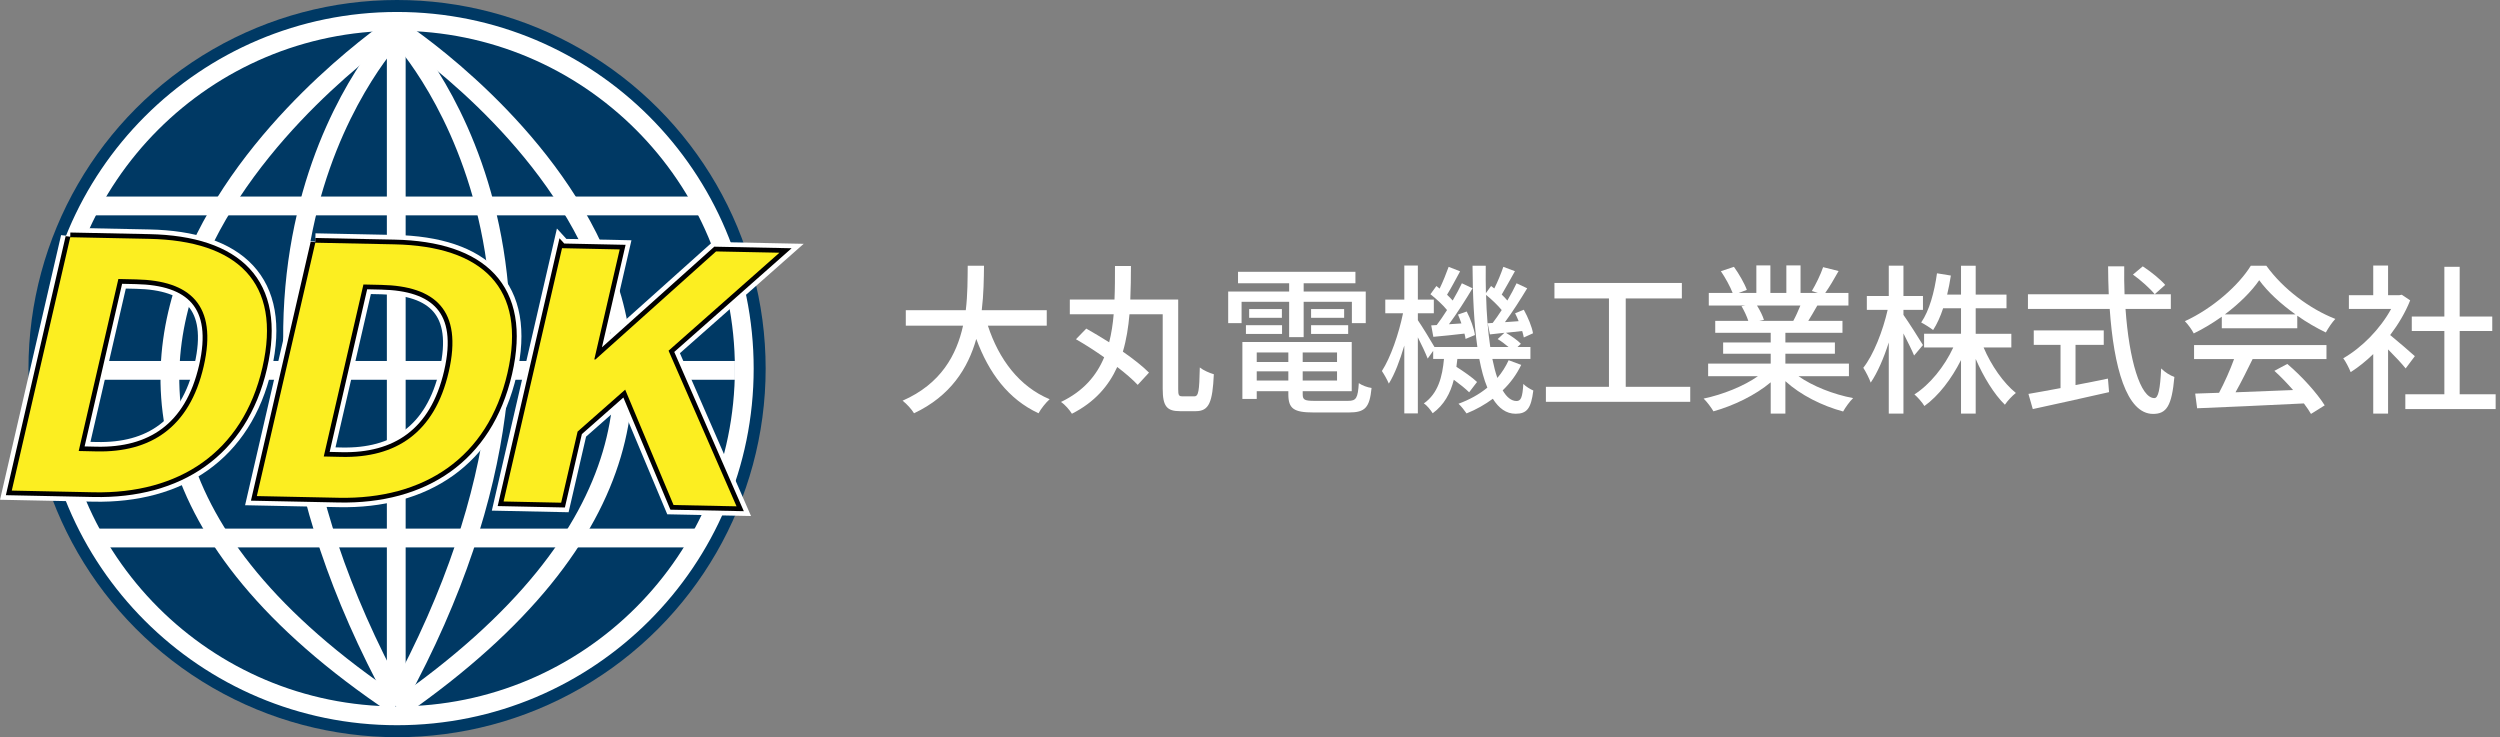 <?xml version="1.0" encoding="UTF-8"?><svg id="_レイヤー_2" xmlns="http://www.w3.org/2000/svg" width="310.03" height="91.42" viewBox="0 0 310.03 91.42"><rect x="0" y="0" width="310.03" height="91.42" fill="#808080" stroke="none"/><defs><style>.cls-1,.cls-2{stroke:#fff;stroke-width:2.33px;}.cls-1,.cls-2,.cls-3{fill:none;}.cls-4{fill:#003964;}.cls-5{fill:#fff;}.cls-6{fill:#fcee21;}.cls-2{stroke-miterlimit:10;}.cls-3{stroke:#000;stroke-width:1.17px;}</style></defs><g id="_トップテキスト"><g><g><path class="cls-5" d="M122.51,40.39c1.36,4.16,3.88,7.54,7.66,9.12-.46,.4-1.08,1.18-1.38,1.74-3.74-1.74-6.16-4.98-7.72-9.22-1.02,3.62-3.18,7.08-7.72,9.22-.3-.5-.9-1.16-1.42-1.56,4.76-2.08,6.7-5.68,7.5-9.3h-7.1v-1.92h7.44c.24-2,.22-3.92,.24-5.52h2.02c-.02,1.62-.04,3.54-.28,5.52h8.06v1.92h-7.3Z"/><path class="cls-5" d="M148.11,49.15c.52,0,.62-.62,.68-3.58,.44,.36,1.24,.7,1.74,.84-.16,3.46-.58,4.58-2.24,4.58h-1.96c-1.62,0-2.14-.6-2.14-2.76v-9.26h-4.12c-.14,1.6-.38,3.16-.82,4.64,1.3,.9,2.46,1.82,3.24,2.6l-1.4,1.52c-.62-.66-1.52-1.44-2.54-2.22-1.06,2.34-2.78,4.36-5.62,5.8-.28-.46-.86-1.14-1.36-1.46,2.8-1.34,4.42-3.28,5.36-5.54-1.16-.82-2.38-1.6-3.5-2.24l1.28-1.32c.88,.5,1.86,1.08,2.84,1.7,.28-1.1,.46-2.28,.56-3.48h-5.44v-1.82h5.54c.06-1.38,.06-2.78,.06-4.16h1.98c0,1.38-.02,2.78-.08,4.16h5.94v11.1c0,.8,.08,.9,.56,.9h1.44Z"/><path class="cls-5" d="M159.87,37.43h-5.9v2.64h-1.66v-3.92h7.56v-1.02h-6.34v-1.42h14.56v1.42h-6.42v1.02h7.7v3.92h-1.72v-2.64h-5.98v4.38h-1.8v-4.38Zm7.32,12.28c1,0,1.2-.34,1.32-2.2,.38,.28,1.08,.54,1.58,.6-.24,2.42-.78,3.04-2.8,3.04h-4.38c-2.46,0-3.14-.46-3.14-2.26v-.38h-3.92v.96h-1.78v-7.06h13.56v6.1h-6.08v.38c0,.7,.24,.82,1.48,.82h4.16Zm-12.68-9.38h4.48v1.08h-4.48v-1.08Zm4.46-2v1.08h-4.06v-1.08h4.06Zm-3.12,5.38v1.18h3.92v-1.18h-3.92Zm3.92,3.48v-1.14h-3.92v1.14h3.92Zm6.04-3.48h-4.26v1.18h4.26v-1.18Zm0,3.48v-1.14h-4.26v1.14h4.26Zm.88-8.86v1.08h-4.1v-1.08h4.1Zm-4.1,2h4.6v1.08h-4.6v-1.08Z"/><path class="cls-5" d="M188.65,45.25c-.58,1.2-1.34,2.24-2.3,3.16,.5,.86,1.08,1.32,1.72,1.32,.54,0,.74-.44,.84-2.12,.32,.34,.88,.66,1.24,.82-.28,2.24-.8,2.88-2.2,2.88-1.16,0-2.08-.68-2.82-1.86-.98,.72-2.06,1.34-3.26,1.82-.22-.32-.66-.9-1-1.2,1.36-.5,2.56-1.16,3.58-2-.42-1-.74-2.2-1-3.56h-2.72c-.04,.34-.08,.66-.12,.98,.94,.6,2,1.34,2.56,1.88l-.98,1.28c-.42-.42-1.16-1.02-1.9-1.56-.42,1.68-1.2,3.12-2.62,4.16-.24-.38-.7-.98-1.1-1.22,1.78-1.24,2.3-3.32,2.5-5.52h-1.34v-1l-.68,.96c-.24-.62-.74-1.7-1.22-2.64v9.44h-1.68v-8.42c-.54,1.84-1.2,3.58-1.92,4.72-.2-.48-.6-1.18-.86-1.56,1.08-1.66,2.1-4.62,2.62-7.16h-2.2v-1.7h2.36v-4.22h1.68v4.22h1.98v1.7h-1.98v.86c.5,.72,1.66,2.62,2.06,3.32h5.32c-.42-2.92-.58-6.38-.6-10.08h1.64c-.02,1.16,0,2.3,.02,3.4l.64-.88c.14,.1,.26,.2,.4,.3,.42-.82,.86-1.9,1.12-2.68l1.44,.54c-.56,.98-1.16,2.1-1.64,2.9,.26,.26,.52,.5,.7,.74,.44-.76,.84-1.5,1.14-2.14l1.32,.62c-.82,1.36-1.84,2.96-2.76,4.2l1.7-.12c-.14-.34-.28-.68-.44-.98l1.08-.44c.52,.94,1.02,2.14,1.14,2.92l-1.14,.52c-.04-.24-.12-.52-.2-.8-.7,.08-1.38,.14-2.02,.22,.66,.38,1.46,.94,1.86,1.36l-.42,.4h1.6v1.48h-4.72c.18,.88,.38,1.68,.62,2.36,.58-.68,1.04-1.42,1.4-2.2l1.56,.58Zm-10.48-4.94c.42-.54,.84-1.18,1.28-1.86-.5-.62-1.34-1.4-2.06-1.96l.74-1.02c.14,.1,.26,.2,.4,.32,.42-.86,.84-1.92,1.12-2.7l1.42,.56c-.54,.98-1.12,2.1-1.62,2.9,.26,.24,.5,.5,.7,.72,.44-.76,.84-1.5,1.14-2.14l1.32,.62c-.86,1.44-1.94,3.14-2.92,4.46l1.54-.1c-.12-.38-.28-.76-.42-1.1l1.08-.38c.48,.92,.92,2.16,1.02,2.92l-1.16,.48c-.02-.2-.08-.42-.14-.66-1.38,.16-2.68,.3-3.86,.4l-.26-1.42,.68-.04Zm6.94-.26c.36-.46,.74-1.02,1.12-1.6-.48-.58-1.24-1.32-1.94-1.88,.06,2.4,.24,4.58,.52,6.46h2.26c-.4-.34-.9-.72-1.34-.98l.84-.78-1.8,.2-.28-1.38,.62-.04Z"/><path class="cls-5" d="M209.61,47.97v1.86h-17.9v-1.86h7.82v-10.96h-6.76v-1.92h15.8v1.92h-6.96v10.96h8Z"/><path class="cls-5" d="M223.03,46.65c1.76,1.24,4.34,2.26,6.78,2.72-.42,.4-.96,1.16-1.24,1.66-2.6-.7-5.28-2.04-7.16-3.76v4.02h-1.82v-3.88c-1.9,1.6-4.6,2.9-7.1,3.6-.28-.48-.8-1.18-1.22-1.58,2.38-.5,4.98-1.54,6.74-2.78h-6.18v-1.56h7.76v-1.22h-5.9v-1.4h5.9v-1.2h-6.88v-1.48h4.1c-.18-.56-.52-1.28-.84-1.82l.48-.08h-4.54v-1.56h2.96c-.3-.78-.9-1.88-1.46-2.7l1.62-.54c.62,.86,1.32,2.08,1.6,2.86l-1.02,.38h2.2v-3.42h1.74v3.42h1.98v-3.42h1.76v3.42h2.16l-.76-.24c.48-.8,1.1-2.06,1.4-2.96l1.92,.48c-.54,.98-1.14,1.98-1.66,2.72h2.88v1.56h-3.86c-.38,.68-.78,1.34-1.12,1.9h4.24v1.48h-7.08v1.2h6.14v1.4h-6.14v1.22h7.88v1.56h-6.26Zm-5.14-8.76c.36,.58,.72,1.3,.86,1.78l-.58,.12h4.22c.3-.54,.62-1.26,.88-1.9h-5.38Z"/><path class="cls-5" d="M237.37,44.09c-.26-.66-.82-1.74-1.32-2.74v9.94h-1.82v-8.82c-.62,1.96-1.42,3.78-2.24,4.98-.18-.52-.6-1.34-.92-1.84,1.26-1.58,2.44-4.6,3.02-7.18h-2.58v-1.72h2.72v-3.76h1.82v3.76h2.42v1.72h-2.42v.62c.54,.74,2.06,3.14,2.42,3.74l-1.1,1.3Zm8.62-1c.94,2.22,2.46,4.4,4,5.64-.44,.34-1.04,.98-1.36,1.46-1.34-1.3-2.66-3.46-3.62-5.68v6.78h-1.82v-6.64c-1.18,2.34-2.78,4.44-4.54,5.7-.28-.46-.84-1.1-1.24-1.44,1.9-1.2,3.72-3.44,4.82-5.82h-3.62v-1.7h4.58v-3.16h-2.22c-.34,1.04-.76,1.96-1.24,2.7-.32-.26-1.08-.74-1.48-.94,1.02-1.48,1.64-3.78,1.96-6.1l1.72,.28c-.12,.82-.28,1.6-.46,2.36h1.72v-3.58h1.82v3.58h3.82v1.7h-3.82v3.16h4.42v1.7h-3.44Z"/><path class="cls-5" d="M263.59,38.31c.44,6.3,1.84,11.06,3.58,11.06,.48,0,.72-1.08,.84-3.68,.42,.44,1.12,.88,1.64,1.06-.32,3.6-.98,4.58-2.64,4.58-3.3,0-4.88-5.82-5.38-13.02h-10.14v-1.82h10.02c-.04-1.14-.08-2.3-.08-3.46h2c-.02,1.16,0,2.34,.04,3.46h5.74v1.82h-5.62Zm-6.2,9.44c1.32-.24,2.68-.52,4.02-.8l.14,1.68c-3.32,.76-6.9,1.54-9.46,2.1l-.54-1.88c1.08-.18,2.46-.44,3.98-.72v-5.36h-3.32v-1.8h8.68v1.8h-3.5v4.98Zm8.34-14.72c.98,.64,2.2,1.62,2.78,2.3l-1.3,1.16c-.56-.7-1.72-1.74-2.7-2.44l1.22-1.02Z"/><path class="cls-5" d="M275.53,39.27c-1.1,.78-2.28,1.5-3.48,2.08-.2-.42-.7-1.12-1.1-1.52,3.42-1.56,6.68-4.44,8.18-6.88h1.92c2.12,2.94,5.44,5.38,8.56,6.6-.44,.46-.86,1.12-1.18,1.68-1.16-.56-2.38-1.26-3.54-2.08v1.56h-9.36v-1.44Zm-3.44,3.52h16.42v1.74h-9.16c-.66,1.34-1.4,2.84-2.12,4.12,2.22-.08,4.7-.18,7.14-.28-.74-.84-1.54-1.68-2.32-2.38l1.6-.86c1.82,1.54,3.72,3.66,4.64,5.14l-1.7,1.06c-.22-.38-.52-.82-.88-1.3-4.76,.24-9.84,.46-13.24,.6l-.24-1.82,2.96-.1c.66-1.24,1.38-2.84,1.86-4.18h-4.96v-1.74Zm12.58-3.8c-1.8-1.28-3.44-2.78-4.5-4.24-.96,1.4-2.48,2.9-4.26,4.24h8.76Z"/><path class="cls-5" d="M298.33,45.69c-.46-.58-1.36-1.54-2.18-2.36v7.96h-1.84v-7.38c-.9,.88-1.86,1.64-2.8,2.24-.18-.48-.64-1.36-.92-1.72,2.28-1.3,4.58-3.62,5.94-6.12h-5.24v-1.7h3.02v-3.68h1.84v3.68h1.38l.32-.06,1.04,.7c-.6,1.52-1.48,2.98-2.48,4.3,.94,.76,2.6,2.2,3.06,2.62l-1.14,1.52Zm11.16,3.2v1.84h-11.2v-1.84h4.84v-7.84h-4.04v-1.8h4.04v-6.16h1.9v6.16h4.04v1.8h-4.04v7.84h4.46Z"/></g><g><circle class="cls-4" cx="49.24" cy="45.71" r="45.71"/><circle class="cls-2" cx="49.24" cy="45.71" r="43.06"/><line class="cls-2" x1="49.14" y1="4.02" x2="49.14" y2="87.35"/><path class="cls-2" d="M49.14,86.65c-28.93-52.94,0-82.64,0-82.64"/><path class="cls-2" d="M49.1,87.49C-13.97,45.3,49.1,3.21,49.1,3.21"/><path class="cls-2" d="M49.27,86.65c28.93-52.94,0-82.64,0-82.64"/><path class="cls-2" d="M49.32,87.91c62.93-43.63,0-84.28,0-84.28"/><line class="cls-2" x1="11.6" y1="25.54" x2="86.91" y2="25.54"/><line class="cls-2" x1="7.55" y1="45.93" x2="91.14" y2="45.93"/><line class="cls-2" x1="12.01" y1="66.72" x2="86.49" y2="66.72"/><g><path class="cls-1" d="M8.71,29.42l9.79,.2c10.9,.22,16.49,5.37,14.04,15.97-2.44,10.56-10.4,15.67-20.91,15.46l-10.17-.21,7.25-31.42Zm3.27,26.56c6.65,.14,11.52-2.91,13.28-10.55s-1.71-10.64-8.36-10.78l-2.22-.05-4.92,21.33,2.22,.05Z"/><path class="cls-1" d="M39.1,30.1l9.79,.2c10.9,.22,16.49,5.37,14.04,15.97-2.44,10.56-10.4,15.67-20.91,15.46l-10.17-.21,7.25-31.42Zm3.27,26.56c6.65,.14,11.52-2.91,13.28-10.55,1.77-7.67-1.71-10.64-8.36-10.78l-2.22-.05-4.92,21.33,2.22,.05Z"/><path class="cls-1" d="M69.71,30.78l7.14,.15-3.15,13.65h.14s14.96-13.4,14.96-13.4l7.86,.16-13.75,12.15,8.43,19.3-7.81-.16-6-14.31-5.9,5.2-2.04,8.82-7.14-.15,7.25-31.42Z"/><path class="cls-3" d="M8.71,29.42l9.79,.2c10.9,.22,16.49,5.37,14.04,15.97-2.44,10.56-10.4,15.67-20.91,15.46l-10.17-.21,7.25-31.42Zm3.27,26.56c6.65,.14,11.52-2.91,13.28-10.55s-1.71-10.64-8.36-10.78l-2.22-.05-4.92,21.33,2.22,.05Z"/><path class="cls-3" d="M39.1,30.1l9.79,.2c10.9,.22,16.49,5.37,14.04,15.97-2.44,10.56-10.4,15.67-20.91,15.46l-10.17-.21,7.25-31.42Zm3.27,26.56c6.65,.14,11.52-2.91,13.28-10.55,1.77-7.67-1.71-10.64-8.36-10.78l-2.22-.05-4.92,21.33,2.22,.05Z"/><path class="cls-3" d="M69.71,30.78l7.14,.15-3.15,13.65h.14s14.96-13.4,14.96-13.4l7.86,.16-13.75,12.15,8.43,19.3-7.81-.16-6-14.31-5.9,5.2-2.04,8.82-7.14-.15,7.25-31.42Z"/><path class="cls-6" d="M8.71,29.42l9.79,.2c10.9,.22,16.49,5.37,14.04,15.97-2.44,10.56-10.4,15.67-20.91,15.46l-10.17-.21,7.25-31.42Zm3.27,26.56c6.65,.14,11.52-2.91,13.28-10.55s-1.71-10.64-8.36-10.78l-2.22-.05-4.92,21.33,2.22,.05Z"/><path class="cls-6" d="M39.1,30.1l9.79,.2c10.9,.22,16.49,5.37,14.04,15.97-2.44,10.56-10.4,15.67-20.91,15.46l-10.17-.21,7.25-31.42Zm3.27,26.56c6.65,.14,11.52-2.91,13.28-10.55,1.77-7.67-1.71-10.64-8.36-10.78l-2.22-.05-4.92,21.33,2.22,.05Z"/><path class="cls-6" d="M69.71,30.78l7.14,.15-3.15,13.65h.14s14.96-13.4,14.96-13.4l7.86,.16-13.75,12.15,8.43,19.3-7.81-.16-6-14.31-5.9,5.2-2.04,8.82-7.14-.15,7.25-31.42Z"/></g></g></g></g></svg>